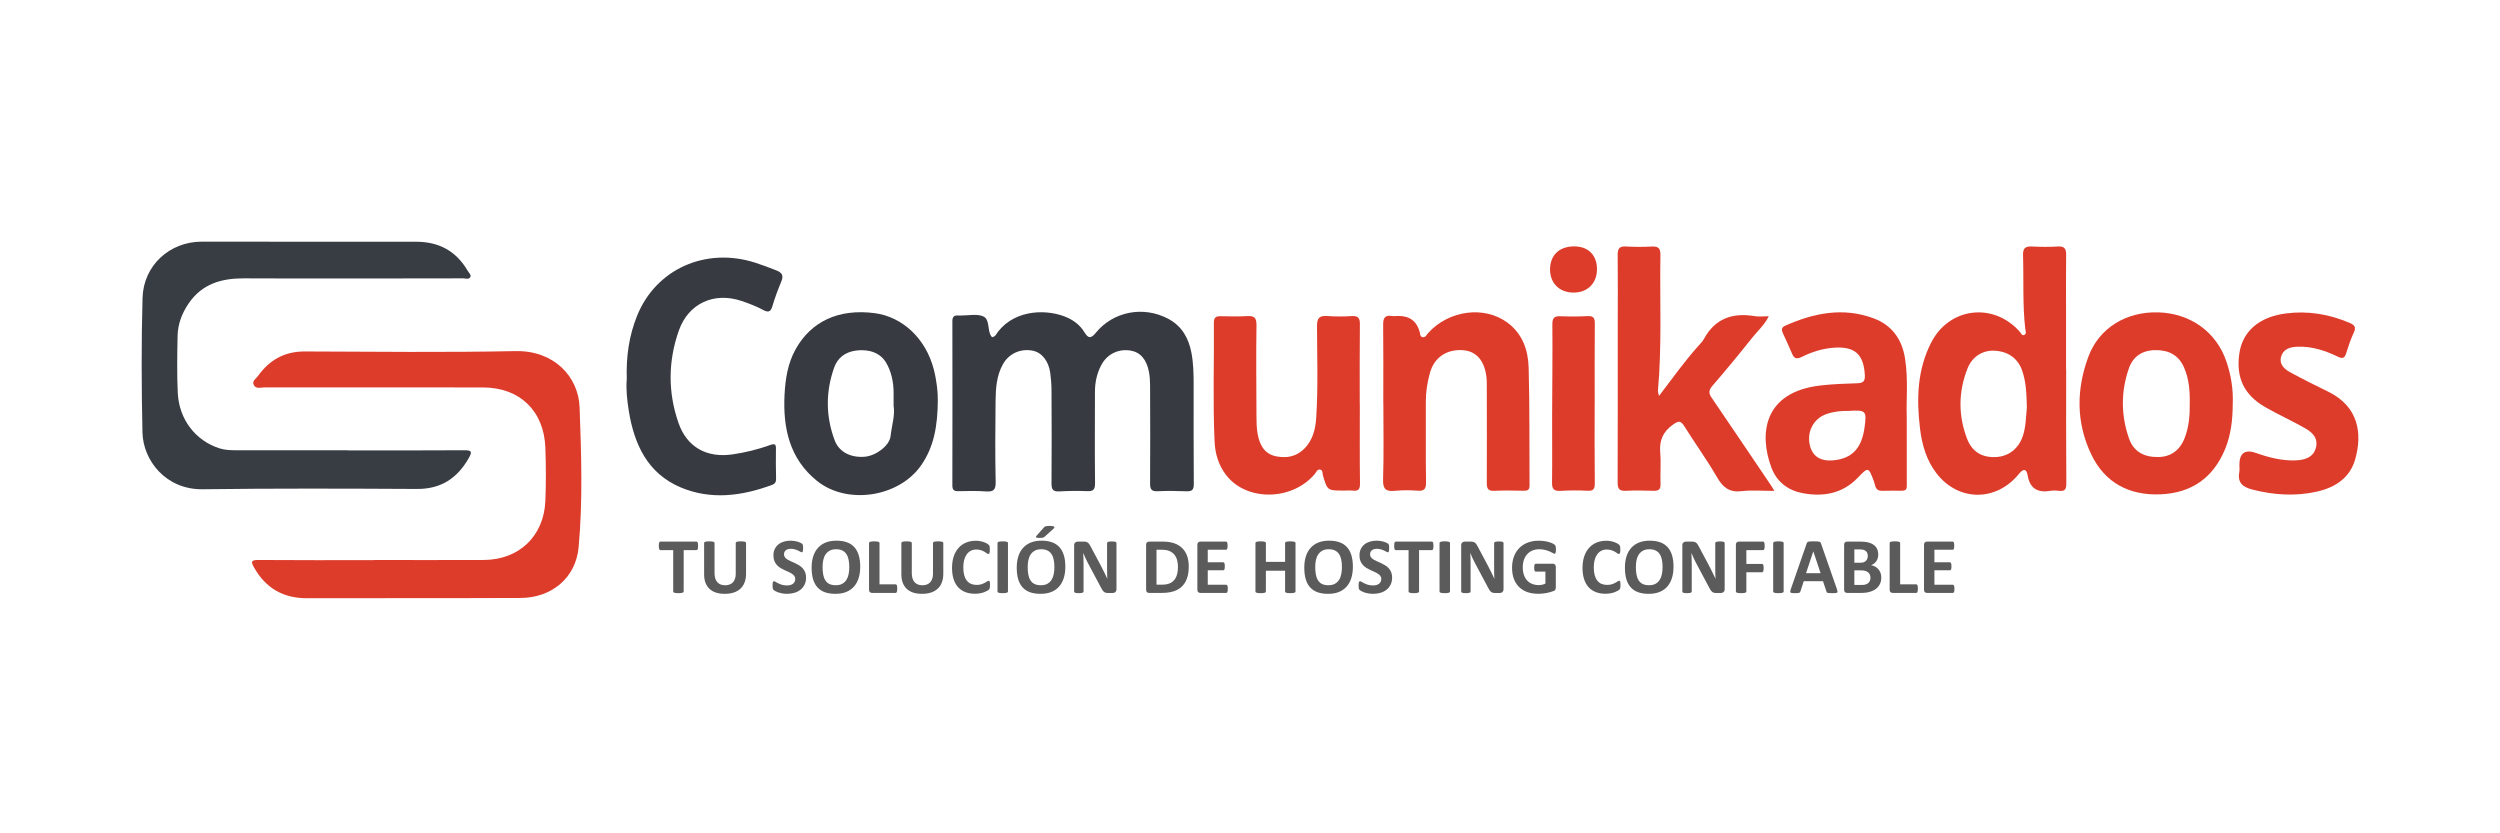 <svg width="300" height="100" viewBox="0 0 300 100" fill="none" xmlns="http://www.w3.org/2000/svg">
<g clip-path="url(#clip0_466_195)">
<path d="M41.719 54.045C46.376 54.045 51.034 54.065 55.692 54.029C56.614 54.023 56.691 54.207 56.247 54.98C54.87 57.385 52.933 58.687 50.057 58.674C41.481 58.629 32.903 58.596 24.33 58.711C19.881 58.771 17.169 55.237 17.096 51.888C16.978 46.511 16.956 41.127 17.105 35.752C17.213 31.856 20.361 29.002 24.19 29C32.766 28.995 41.341 29.02 49.917 29.009C52.678 29.004 54.755 30.132 56.136 32.518C56.278 32.762 56.605 33.007 56.411 33.293C56.236 33.553 55.863 33.402 55.581 33.402C46.821 33.411 38.058 33.442 29.298 33.402C26.584 33.389 24.263 34.053 22.655 36.387C21.842 37.569 21.34 38.879 21.311 40.307C21.267 42.59 21.222 44.878 21.333 47.157C21.489 50.349 23.483 52.888 26.329 53.798C26.98 54.007 27.637 54.027 28.301 54.029C32.774 54.038 37.245 54.034 41.719 54.034C41.719 54.036 41.719 54.04 41.719 54.043V54.045Z" fill="#383C43"/>
<path d="M44.869 67.2C49.269 67.2 53.671 67.218 58.071 67.196C62.286 67.174 65.269 64.333 65.443 60.115C65.531 57.98 65.52 55.837 65.441 53.703C65.276 49.32 62.382 46.508 57.993 46.495C49.229 46.468 40.464 46.495 31.7 46.491C31.28 46.491 30.753 46.704 30.476 46.233C30.174 45.722 30.731 45.436 30.953 45.125C32.319 43.203 34.138 42.166 36.582 42.175C45.013 42.208 53.447 42.302 61.876 42.133C66.467 42.04 69.416 45.191 69.552 48.876C69.756 54.469 69.947 60.084 69.436 65.663C69.099 69.346 66.204 71.738 62.475 71.756C53.933 71.794 45.391 71.765 36.848 71.787C33.992 71.794 31.895 70.59 30.494 68.111C30.111 67.436 30.08 67.191 31.004 67.198C35.627 67.236 40.249 67.216 44.871 67.216V67.205L44.869 67.2Z" fill="#DE3C2B"/>
<path d="M119.043 40.463C119.458 40.414 119.567 40.054 119.76 39.806C121.906 37.047 125.837 37.069 128.145 38.142C128.96 38.522 129.646 39.075 130.124 39.859C130.519 40.505 130.841 40.745 131.474 39.963C133.589 37.349 137.227 36.683 140.185 38.253C141.824 39.124 142.622 40.554 142.964 42.293C143.206 43.528 143.235 44.783 143.237 46.036C143.242 50.051 143.219 54.067 143.255 58.083C143.262 58.787 143.028 58.978 142.373 58.954C141.229 58.914 140.079 58.887 138.937 58.947C138.184 58.987 138.006 58.72 138.011 58.007C138.04 54.103 138.024 50.198 138.011 46.291C138.011 45.742 137.978 45.183 137.878 44.645C137.595 43.126 136.823 42.253 135.665 42.069C134.199 41.833 132.853 42.48 132.147 43.821C131.625 44.812 131.394 45.891 131.394 47.015C131.394 50.662 131.361 54.309 131.405 57.956C131.414 58.745 131.203 58.978 130.426 58.938C129.32 58.885 128.207 58.909 127.101 58.969C126.357 59.009 126.177 58.725 126.181 58.014C126.212 54.294 126.199 50.571 126.181 46.851C126.179 46.153 126.123 45.452 126.032 44.761C125.839 43.317 125.008 42.291 123.918 42.08C122.465 41.8 121.073 42.417 120.344 43.721C119.582 45.085 119.487 46.606 119.469 48.112C119.431 51.353 119.411 54.598 119.48 57.839C119.5 58.807 119.191 59.036 118.296 58.971C117.192 58.891 116.08 58.918 114.971 58.94C114.429 58.951 114.281 58.736 114.283 58.225C114.296 51.666 114.298 45.109 114.285 38.55C114.285 38.011 114.489 37.813 115 37.86C115.109 37.871 115.222 37.86 115.333 37.86C116.22 37.869 117.206 37.638 117.963 37.953C118.772 38.291 118.496 39.466 118.863 40.212C118.907 40.303 118.983 40.381 119.043 40.461V40.463Z" fill="#373A41"/>
<path d="M247.94 44.303C247.94 48.87 247.922 53.437 247.96 58.001C247.964 58.678 247.817 58.969 247.122 58.903C246.791 58.872 246.449 58.832 246.127 58.89C244.586 59.16 243.599 58.701 243.313 57.033C243.182 56.269 242.829 56.18 242.271 56.868C239.548 60.218 235.03 60.207 232.394 56.817C231.179 55.254 230.637 53.377 230.402 51.424C229.973 47.862 230.066 44.352 231.759 41.076C233.938 36.863 239.226 36.25 242.376 39.812C242.531 39.988 242.633 40.359 242.951 40.172C243.206 40.023 243.058 39.699 243.031 39.459C242.695 36.523 242.858 33.573 242.764 30.63C242.738 29.777 243.044 29.538 243.846 29.58C244.877 29.633 245.916 29.642 246.947 29.58C247.753 29.533 247.948 29.864 247.937 30.604C247.904 32.887 247.926 35.17 247.926 37.454C247.926 39.737 247.926 42.02 247.926 44.303C247.933 44.303 247.937 44.303 247.944 44.303H247.94ZM243.222 48.892C243.18 47.413 243.164 45.901 242.653 44.457C242.125 42.962 240.921 42.14 239.266 42.082C237.893 42.034 236.656 42.806 236.094 44.235C235.002 47.013 234.979 49.841 236.041 52.63C236.647 54.225 237.842 54.92 239.49 54.847C241.036 54.778 242.229 53.848 242.747 52.3C243.113 51.202 243.109 50.056 243.224 48.892H243.222Z" fill="#DE3C2B"/>
<path d="M199.075 47.519C200.686 45.407 202.098 43.428 203.711 41.611C203.98 41.306 204.286 41.018 204.475 40.667C205.819 38.201 207.924 37.491 210.581 37.939C211.081 38.024 211.605 37.95 212.253 37.95C211.729 39.012 210.918 39.705 210.277 40.514C208.717 42.477 207.12 44.414 205.481 46.308C205.019 46.844 205.039 47.206 205.408 47.743C207.818 51.275 210.205 54.822 212.6 58.365C212.68 58.482 212.746 58.609 212.926 58.909C211.525 58.909 210.245 58.793 208.995 58.94C207.522 59.113 206.752 58.491 206.048 57.276C204.83 55.175 203.404 53.198 202.11 51.139C201.685 50.464 201.425 50.48 200.77 50.944C199.551 51.81 199.1 52.861 199.229 54.322C199.338 55.566 199.213 56.828 199.264 58.078C199.291 58.736 199.035 58.911 198.431 58.895C197.323 58.864 196.212 58.838 195.106 58.895C194.311 58.94 194.114 58.647 194.116 57.889C194.14 51.663 194.127 45.435 194.129 39.21C194.129 36.336 194.156 33.462 194.122 30.587C194.114 29.821 194.345 29.532 195.131 29.579C196.161 29.637 197.203 29.637 198.234 29.584C199.007 29.544 199.264 29.806 199.251 30.583C199.158 36.031 199.446 41.489 198.949 46.93C198.94 47.028 198.991 47.13 199.078 47.514L199.075 47.519Z" fill="#DE3C2B"/>
<path d="M112.539 47.955C112.521 51.167 112.059 53.633 110.553 55.814C107.899 59.658 101.673 60.636 98.032 57.702C94.743 55.05 93.948 51.371 94.143 47.4C94.237 45.526 94.519 43.649 95.445 41.961C97.317 38.553 100.66 37.021 104.949 37.576C108.321 38.014 111.108 40.659 112.05 44.308C112.412 45.71 112.552 47.136 112.536 47.955H112.539ZM107.232 48.675C107.232 48.066 107.23 47.624 107.232 47.182C107.243 45.874 106.948 44.544 106.317 43.495C105.598 42.298 104.212 41.876 102.739 42.065C101.442 42.232 100.513 42.929 100.094 44.12C99.067 47.027 99.081 49.97 100.169 52.857C100.7 54.263 102.133 54.956 103.794 54.805C105.118 54.685 106.746 53.486 106.87 52.329C107.008 51.058 107.43 49.808 107.23 48.675H107.232Z" fill="#373A41"/>
<path d="M267.93 48.477C267.921 50.329 267.728 52.146 267.013 53.887C265.584 57.357 262.959 59.169 259.252 59.32C255.518 59.473 252.591 57.947 250.954 54.536C249.124 50.722 249.153 46.724 250.601 42.817C251.891 39.33 255.181 37.369 259.001 37.484C262.855 37.6 265.966 39.839 267.166 43.373C267.728 45.027 268.005 46.729 267.93 48.479V48.477ZM262.77 48.41C262.795 46.926 262.688 45.462 262.077 44.081C261.413 42.577 260.211 41.995 258.612 42.015C257.046 42.035 255.951 42.808 255.467 44.201C254.494 46.997 254.503 49.858 255.496 52.654C256.038 54.183 257.266 54.869 258.988 54.844C260.502 54.822 261.595 54.034 262.168 52.539C262.679 51.209 262.79 49.818 262.77 48.41Z" fill="#DE3C2B"/>
<path d="M228.809 50.038C228.809 53.272 228.803 55.816 228.814 58.359C228.814 58.843 228.519 58.885 228.163 58.887C227.386 58.892 226.611 58.867 225.835 58.896C225.014 58.927 225.054 58.257 224.874 57.775C224.214 56.016 224.207 56.002 222.926 57.335C221.073 59.258 218.766 59.643 216.291 59.174C214.57 58.847 213.22 57.824 212.584 56.151C211.049 52.106 211.594 47.029 218.486 46.254C219.952 46.089 221.433 46.032 222.91 45.989C223.594 45.969 223.812 45.721 223.781 45.056C223.665 42.52 222.575 41.532 220.041 41.727C218.697 41.831 217.424 42.225 216.229 42.82C215.621 43.124 215.298 43.057 215.041 42.427C214.705 41.609 214.321 40.814 213.955 40.008C213.786 39.635 213.728 39.308 214.199 39.097C217.642 37.558 221.167 36.838 224.836 38.2C227.044 39.02 228.239 40.725 228.603 43.004C229.014 45.567 228.725 48.155 228.809 50.038ZM221.795 49.314C221.022 49.288 220.063 49.372 219.148 49.696C217.575 50.252 216.76 51.906 217.213 53.552C217.593 54.936 218.706 55.485 220.489 55.172C222.417 54.834 223.428 53.623 223.75 51.271C224.021 49.285 223.923 49.175 221.795 49.312V49.314Z" fill="#DE3C2B"/>
<path d="M165.994 48.377C165.994 45.245 166.016 42.115 165.979 38.983C165.97 38.188 166.156 37.78 167.027 37.919C167.278 37.959 167.542 37.913 167.802 37.913C169.154 37.908 170.007 38.544 170.361 39.819C170.427 40.056 170.387 40.389 170.701 40.456C171.058 40.532 171.178 40.183 171.367 39.972C173.857 37.218 178.119 36.66 180.896 38.717C182.721 40.069 183.381 42.042 183.439 44.136C183.57 48.847 183.512 53.565 183.545 58.278C183.55 58.789 183.303 58.896 182.868 58.889C181.686 58.876 180.5 58.836 179.321 58.898C178.541 58.938 178.41 58.607 178.415 57.929C178.437 54.136 178.421 50.342 178.415 46.548C178.415 46.106 178.423 45.662 178.37 45.225C178.135 43.27 177.149 42.148 175.592 42.026C173.613 41.871 172.102 42.886 171.587 44.767C171.274 45.904 171.089 47.062 171.098 48.254C171.12 51.459 171.069 54.664 171.125 57.867C171.14 58.736 170.867 58.942 170.059 58.88C169.177 58.811 168.28 58.811 167.402 58.898C166.336 59.002 165.932 58.733 165.97 57.547C166.067 54.493 166.003 51.433 166.003 48.377H165.996H165.994Z" fill="#DE3C2B"/>
<path d="M75.213 45.471C75.124 42.77 75.491 40.265 76.455 37.884C78.72 32.278 84.688 29.619 90.626 31.522C91.467 31.791 92.291 32.109 93.115 32.428C93.877 32.726 94.057 33.064 93.748 33.803C93.353 34.752 92.989 35.72 92.7 36.704C92.487 37.431 92.222 37.544 91.541 37.177C90.734 36.744 89.866 36.411 88.995 36.118C85.706 35.005 82.623 36.391 81.466 39.656C80.164 43.334 80.137 47.101 81.434 50.793C82.454 53.691 84.851 54.975 87.911 54.526C89.453 54.3 90.956 53.929 92.416 53.405C92.975 53.203 93.126 53.282 93.113 53.876C93.086 55.053 93.109 56.232 93.129 57.409C93.135 57.778 93.053 58.033 92.667 58.178C89.028 59.533 85.297 60.021 81.659 58.478C77.699 56.798 76.099 53.305 75.455 49.3C75.244 47.994 75.107 46.67 75.213 45.469V45.471Z" fill="#373A41"/>
<path d="M163.18 48.519C163.18 51.688 163.156 54.856 163.2 58.025C163.211 58.745 162.976 58.945 162.316 58.874C161.952 58.834 161.579 58.874 161.208 58.871C159.284 58.86 159.291 58.858 158.756 57.068C158.678 56.808 158.767 56.39 158.387 56.346C158.052 56.306 157.943 56.686 157.756 56.904C155.009 60.12 149.569 60.177 147.128 56.999C146.224 55.822 145.815 54.447 145.749 52.981C145.531 48.23 145.707 43.477 145.664 38.726C145.66 38.142 145.873 37.937 146.433 37.946C147.503 37.964 148.578 37.995 149.647 37.933C150.493 37.882 150.791 38.111 150.777 39.026C150.726 42.673 150.76 46.322 150.777 49.969C150.782 50.667 150.788 51.377 150.915 52.061C151.153 53.356 151.697 54.478 153.158 54.764C154.662 55.06 155.946 54.651 156.892 53.407C157.636 52.43 157.874 51.269 157.949 50.082C158.18 46.438 158.054 42.788 158.04 39.144C158.036 38.126 158.356 37.86 159.293 37.924C160.25 37.991 161.217 37.993 162.174 37.931C162.947 37.88 163.196 38.126 163.187 38.908C163.149 42.113 163.171 45.318 163.171 48.525H163.178L163.18 48.519Z" fill="#DE3C2B"/>
<path d="M268.723 55.824C268.72 54.366 269.395 53.879 270.749 54.365C272.252 54.9 273.792 55.289 275.402 55.249C276.868 55.211 277.681 54.7 277.916 53.701C278.205 52.477 277.401 51.835 276.517 51.335C274.975 50.467 273.356 49.732 271.821 48.852C269.283 47.393 268.312 45.318 268.714 42.449C269.087 39.783 271.06 38.042 274.271 37.618C276.934 37.267 279.493 37.693 281.961 38.748C282.547 38.999 282.76 39.255 282.458 39.903C282.085 40.701 281.803 41.545 281.539 42.386C281.346 43.004 281.108 43.079 280.51 42.788C279.007 42.06 277.43 41.547 275.722 41.605C274.813 41.636 273.969 41.867 273.721 42.842C273.492 43.739 274.14 44.303 274.836 44.681C276.326 45.492 277.843 46.251 279.369 46.993C283.076 48.797 283.485 52.075 282.627 55.102C281.994 57.341 280.237 58.492 278.054 58.987C275.446 59.58 272.857 59.409 270.267 58.743C269.058 58.432 268.474 57.865 268.721 56.595C268.77 56.346 268.727 56.08 268.727 55.822L268.723 55.824Z" fill="#DE3C2B"/>
<path d="M191.359 48.539C191.359 51.669 191.337 54.8 191.375 57.93C191.384 58.625 191.268 58.938 190.484 58.892C189.416 58.83 188.338 58.841 187.272 58.905C186.506 58.952 186.233 58.71 186.244 57.925C186.28 55.238 186.248 52.548 186.255 49.861C186.266 46.214 186.317 42.569 186.284 38.922C186.277 38.104 186.548 37.916 187.29 37.949C188.358 37.993 189.433 37.991 190.504 37.933C191.204 37.895 191.381 38.151 191.377 38.815C191.348 42.056 191.364 45.296 191.364 48.539H191.359Z" fill="#DE3C2B"/>
<path d="M188.723 35.109C187.068 35.061 185.978 33.926 186.006 32.282C186.038 30.541 187.197 29.508 189.049 29.57C190.675 29.626 191.661 30.692 191.637 32.366C191.61 34.052 190.435 35.158 188.725 35.109H188.723Z" fill="#DE3C2B"/>
<path d="M83.77 65.504C83.77 65.596 83.766 65.675 83.756 65.742C83.75 65.806 83.739 65.858 83.723 65.899C83.707 65.937 83.686 65.966 83.661 65.985C83.638 66.004 83.613 66.013 83.585 66.013H82.042V70.979C82.042 71.011 82.031 71.039 82.009 71.065C81.99 71.09 81.956 71.111 81.909 71.127C81.861 71.142 81.796 71.155 81.714 71.165C81.634 71.174 81.534 71.179 81.414 71.179C81.293 71.179 81.192 71.174 81.109 71.165C81.03 71.155 80.966 71.142 80.919 71.127C80.871 71.111 80.836 71.09 80.814 71.065C80.795 71.039 80.785 71.011 80.785 70.979V66.013H79.243C79.211 66.013 79.184 66.004 79.162 65.985C79.14 65.966 79.121 65.937 79.105 65.899C79.089 65.858 79.076 65.806 79.067 65.742C79.06 65.675 79.057 65.596 79.057 65.504C79.057 65.409 79.06 65.328 79.067 65.261C79.076 65.195 79.089 65.142 79.105 65.104C79.121 65.063 79.14 65.034 79.162 65.019C79.184 64.999 79.211 64.99 79.243 64.99H83.585C83.613 64.99 83.638 64.999 83.661 65.019C83.686 65.034 83.707 65.063 83.723 65.104C83.739 65.142 83.75 65.195 83.756 65.261C83.766 65.328 83.77 65.409 83.77 65.504ZM89.526 68.856C89.526 69.233 89.471 69.571 89.359 69.87C89.248 70.168 89.085 70.42 88.869 70.627C88.653 70.833 88.387 70.99 88.069 71.098C87.752 71.206 87.387 71.26 86.974 71.26C86.587 71.26 86.24 71.212 85.932 71.117C85.624 71.019 85.364 70.871 85.151 70.674C84.938 70.478 84.775 70.233 84.66 69.941C84.549 69.646 84.494 69.302 84.494 68.908V65.161C84.494 65.13 84.503 65.101 84.522 65.076C84.541 65.05 84.575 65.03 84.622 65.014C84.673 64.998 84.738 64.985 84.818 64.976C84.897 64.966 84.999 64.961 85.122 64.961C85.243 64.961 85.343 64.966 85.422 64.976C85.502 64.985 85.565 64.998 85.613 65.014C85.66 65.03 85.694 65.05 85.713 65.076C85.735 65.101 85.746 65.13 85.746 65.161V68.799C85.746 69.043 85.776 69.256 85.836 69.436C85.897 69.614 85.982 69.762 86.094 69.879C86.208 69.997 86.343 70.086 86.498 70.146C86.657 70.203 86.833 70.232 87.027 70.232C87.223 70.232 87.4 70.201 87.555 70.141C87.711 70.081 87.842 69.993 87.95 69.879C88.058 69.762 88.141 69.619 88.198 69.451C88.258 69.279 88.288 69.086 88.288 68.87V65.161C88.288 65.13 88.298 65.101 88.317 65.076C88.336 65.05 88.369 65.03 88.417 65.014C88.464 64.998 88.528 64.985 88.607 64.976C88.69 64.966 88.791 64.961 88.912 64.961C89.032 64.961 89.131 64.966 89.207 64.976C89.286 64.985 89.35 64.998 89.397 65.014C89.445 65.03 89.478 65.05 89.497 65.076C89.516 65.101 89.526 65.13 89.526 65.161V68.856ZM96.729 69.303C96.729 69.627 96.669 69.911 96.548 70.155C96.427 70.4 96.264 70.605 96.058 70.769C95.851 70.931 95.61 71.054 95.334 71.136C95.058 71.219 94.763 71.26 94.449 71.26C94.236 71.26 94.038 71.242 93.853 71.207C93.673 71.173 93.512 71.131 93.373 71.084C93.233 71.033 93.116 70.981 93.02 70.927C92.928 70.873 92.862 70.825 92.82 70.784C92.779 70.743 92.749 70.684 92.73 70.608C92.714 70.528 92.706 70.416 92.706 70.27C92.706 70.171 92.709 70.089 92.716 70.022C92.722 69.955 92.732 69.901 92.744 69.86C92.76 69.819 92.779 69.79 92.801 69.775C92.827 69.755 92.855 69.746 92.887 69.746C92.931 69.746 92.993 69.773 93.073 69.827C93.155 69.878 93.26 69.935 93.387 69.998C93.514 70.062 93.665 70.121 93.839 70.174C94.017 70.225 94.222 70.251 94.453 70.251C94.606 70.251 94.742 70.233 94.863 70.198C94.983 70.16 95.085 70.108 95.168 70.041C95.253 69.975 95.318 69.892 95.363 69.794C95.407 69.695 95.429 69.586 95.429 69.465C95.429 69.325 95.391 69.206 95.315 69.108C95.239 69.007 95.139 68.918 95.015 68.841C94.894 68.762 94.757 68.689 94.601 68.622C94.445 68.553 94.285 68.48 94.12 68.403C93.955 68.327 93.795 68.242 93.639 68.146C93.484 68.048 93.344 67.932 93.22 67.799C93.1 67.662 93.001 67.502 92.925 67.318C92.849 67.134 92.811 66.913 92.811 66.656C92.811 66.361 92.865 66.102 92.973 65.88C93.084 65.655 93.231 65.469 93.415 65.323C93.603 65.174 93.822 65.063 94.073 64.99C94.326 64.917 94.595 64.88 94.877 64.88C95.023 64.88 95.169 64.892 95.315 64.914C95.461 64.936 95.597 64.966 95.725 65.004C95.851 65.042 95.964 65.085 96.062 65.133C96.161 65.18 96.226 65.22 96.258 65.252C96.289 65.284 96.31 65.311 96.32 65.333C96.332 65.355 96.342 65.385 96.348 65.423C96.358 65.458 96.364 65.504 96.367 65.561C96.37 65.615 96.372 65.683 96.372 65.766C96.372 65.858 96.369 65.936 96.362 65.999C96.359 66.063 96.351 66.115 96.339 66.156C96.329 66.198 96.313 66.228 96.291 66.247C96.272 66.266 96.245 66.275 96.21 66.275C96.175 66.275 96.12 66.253 96.043 66.209C95.967 66.164 95.874 66.117 95.763 66.066C95.651 66.012 95.523 65.964 95.377 65.923C95.231 65.879 95.071 65.856 94.896 65.856C94.76 65.856 94.641 65.874 94.539 65.909C94.438 65.941 94.352 65.987 94.282 66.047C94.215 66.104 94.165 66.174 94.13 66.256C94.098 66.339 94.082 66.426 94.082 66.518C94.082 66.655 94.118 66.774 94.192 66.875C94.268 66.974 94.368 67.062 94.492 67.142C94.618 67.218 94.761 67.291 94.92 67.361C95.079 67.427 95.24 67.499 95.406 67.575C95.571 67.651 95.732 67.739 95.891 67.837C96.05 67.932 96.191 68.048 96.315 68.184C96.439 68.318 96.539 68.476 96.615 68.66C96.691 68.841 96.729 69.056 96.729 69.303ZM103.227 67.999C103.227 68.51 103.164 68.967 103.037 69.37C102.91 69.773 102.721 70.116 102.47 70.398C102.22 70.677 101.909 70.892 101.537 71.041C101.169 71.187 100.742 71.26 100.257 71.26C99.778 71.26 99.359 71.198 99 71.074C98.644 70.947 98.348 70.755 98.11 70.498C97.872 70.241 97.692 69.914 97.572 69.517C97.454 69.121 97.395 68.651 97.395 68.108C97.395 67.61 97.459 67.162 97.586 66.766C97.713 66.366 97.902 66.026 98.153 65.747C98.403 65.468 98.713 65.253 99.081 65.104C99.452 64.955 99.882 64.88 100.371 64.88C100.838 64.88 101.249 64.942 101.604 65.066C101.963 65.19 102.261 65.38 102.499 65.638C102.74 65.894 102.921 66.22 103.042 66.613C103.166 67.004 103.227 67.466 103.227 67.999ZM101.913 68.065C101.913 67.742 101.888 67.448 101.837 67.185C101.786 66.918 101.699 66.691 101.575 66.504C101.455 66.314 101.293 66.168 101.09 66.066C100.887 65.961 100.633 65.909 100.328 65.909C100.02 65.909 99.763 65.968 99.557 66.085C99.351 66.199 99.184 66.353 99.057 66.547C98.93 66.74 98.84 66.967 98.786 67.228C98.735 67.485 98.71 67.758 98.71 68.046C98.71 68.383 98.735 68.686 98.786 68.956C98.836 69.222 98.922 69.451 99.043 69.641C99.163 69.832 99.325 69.978 99.528 70.079C99.731 70.178 99.987 70.227 100.295 70.227C100.603 70.227 100.86 70.17 101.066 70.055C101.272 69.941 101.439 69.786 101.566 69.589C101.693 69.392 101.782 69.164 101.833 68.903C101.886 68.64 101.913 68.361 101.913 68.065ZM107.669 70.627C107.669 70.722 107.664 70.803 107.655 70.87C107.649 70.933 107.637 70.987 107.622 71.031C107.606 71.073 107.585 71.103 107.56 71.122C107.537 71.141 107.51 71.15 107.479 71.15H104.656C104.551 71.15 104.462 71.12 104.389 71.06C104.319 70.996 104.284 70.895 104.284 70.755V65.161C104.284 65.13 104.294 65.101 104.313 65.076C104.335 65.05 104.37 65.03 104.418 65.014C104.465 64.998 104.529 64.985 104.608 64.976C104.691 64.966 104.792 64.961 104.913 64.961C105.036 64.961 105.138 64.966 105.217 64.976C105.297 64.985 105.36 64.998 105.408 65.014C105.455 65.03 105.489 65.05 105.508 65.076C105.53 65.101 105.541 65.13 105.541 65.161V70.117H107.479C107.51 70.117 107.537 70.127 107.56 70.146C107.585 70.162 107.606 70.19 107.622 70.232C107.637 70.27 107.649 70.322 107.655 70.389C107.664 70.452 107.669 70.531 107.669 70.627ZM113.196 68.856C113.196 69.233 113.141 69.571 113.03 69.87C112.919 70.168 112.755 70.42 112.539 70.627C112.324 70.833 112.057 70.99 111.74 71.098C111.422 71.206 111.057 71.26 110.645 71.26C110.257 71.26 109.91 71.212 109.602 71.117C109.294 71.019 109.034 70.871 108.821 70.674C108.609 70.478 108.445 70.233 108.331 69.941C108.22 69.646 108.164 69.302 108.164 68.908V65.161C108.164 65.13 108.174 65.101 108.193 65.076C108.212 65.05 108.245 65.03 108.293 65.014C108.344 64.998 108.409 64.985 108.488 64.976C108.567 64.966 108.669 64.961 108.793 64.961C108.913 64.961 109.013 64.966 109.093 64.976C109.172 64.985 109.235 64.998 109.283 65.014C109.331 65.03 109.364 65.05 109.383 65.076C109.405 65.101 109.416 65.13 109.416 65.161V68.799C109.416 69.043 109.447 69.256 109.507 69.436C109.567 69.614 109.653 69.762 109.764 69.879C109.878 69.997 110.013 70.086 110.169 70.146C110.327 70.203 110.503 70.232 110.697 70.232C110.894 70.232 111.07 70.201 111.225 70.141C111.381 70.081 111.513 69.993 111.621 69.879C111.729 69.762 111.811 69.619 111.868 69.451C111.928 69.279 111.959 69.086 111.959 68.87V65.161C111.959 65.13 111.968 65.101 111.987 65.076C112.006 65.05 112.04 65.03 112.087 65.014C112.135 64.998 112.198 64.985 112.278 64.976C112.36 64.966 112.462 64.961 112.582 64.961C112.703 64.961 112.801 64.966 112.877 64.976C112.957 64.985 113.02 64.998 113.068 65.014C113.115 65.03 113.149 65.05 113.168 65.076C113.187 65.101 113.196 65.13 113.196 65.161V68.856ZM118.8 70.217C118.8 70.297 118.797 70.365 118.79 70.422C118.787 70.476 118.781 70.524 118.771 70.565C118.762 70.603 118.749 70.636 118.733 70.665C118.717 70.693 118.692 70.727 118.657 70.765C118.622 70.8 118.554 70.846 118.452 70.903C118.354 70.96 118.232 71.016 118.086 71.07C117.943 71.12 117.778 71.163 117.591 71.198C117.406 71.233 117.207 71.25 116.991 71.25C116.569 71.25 116.188 71.185 115.848 71.055C115.509 70.925 115.22 70.731 114.982 70.474C114.744 70.214 114.561 69.89 114.434 69.503C114.307 69.116 114.244 68.665 114.244 68.151C114.244 67.627 114.314 67.162 114.453 66.756C114.593 66.35 114.788 66.009 115.039 65.733C115.29 65.457 115.589 65.247 115.939 65.104C116.291 64.961 116.678 64.89 117.1 64.89C117.272 64.89 117.437 64.904 117.595 64.933C117.754 64.961 117.9 64.999 118.033 65.047C118.17 65.092 118.292 65.144 118.4 65.204C118.508 65.264 118.582 65.317 118.624 65.361C118.668 65.403 118.698 65.438 118.714 65.466C118.73 65.495 118.743 65.531 118.752 65.576C118.762 65.62 118.768 65.672 118.771 65.733C118.778 65.793 118.781 65.868 118.781 65.956C118.781 66.052 118.778 66.133 118.771 66.199C118.765 66.266 118.754 66.32 118.738 66.361C118.722 66.402 118.703 66.433 118.681 66.451C118.659 66.471 118.633 66.48 118.605 66.48C118.557 66.48 118.497 66.453 118.424 66.399C118.351 66.342 118.255 66.28 118.138 66.213C118.024 66.144 117.886 66.082 117.724 66.028C117.565 65.971 117.375 65.942 117.153 65.942C116.908 65.942 116.689 65.993 116.496 66.094C116.305 66.193 116.142 66.336 116.005 66.523C115.872 66.707 115.77 66.931 115.701 67.194C115.631 67.458 115.596 67.754 115.596 68.085C115.596 68.446 115.632 68.76 115.705 69.027C115.781 69.29 115.888 69.508 116.024 69.679C116.164 69.851 116.331 69.979 116.524 70.065C116.721 70.147 116.942 70.189 117.186 70.189C117.408 70.189 117.6 70.163 117.762 70.112C117.924 70.059 118.062 70 118.176 69.936C118.294 69.873 118.389 69.816 118.462 69.765C118.538 69.714 118.597 69.689 118.638 69.689C118.67 69.689 118.695 69.695 118.714 69.708C118.733 69.721 118.749 69.746 118.762 69.784C118.774 69.822 118.784 69.876 118.79 69.946C118.797 70.013 118.8 70.103 118.8 70.217ZM120.956 70.979C120.956 71.011 120.945 71.039 120.923 71.065C120.904 71.09 120.871 71.111 120.823 71.127C120.776 71.142 120.712 71.155 120.633 71.165C120.553 71.174 120.452 71.179 120.328 71.179C120.207 71.179 120.106 71.174 120.023 71.165C119.944 71.155 119.88 71.142 119.833 71.127C119.785 71.111 119.75 71.09 119.728 71.065C119.709 71.039 119.7 71.011 119.7 70.979V65.161C119.7 65.13 119.709 65.101 119.728 65.076C119.75 65.05 119.785 65.03 119.833 65.014C119.884 64.998 119.949 64.985 120.028 64.976C120.107 64.966 120.207 64.961 120.328 64.961C120.452 64.961 120.553 64.966 120.633 64.976C120.712 64.985 120.776 64.998 120.823 65.014C120.871 65.03 120.904 65.05 120.923 65.076C120.945 65.101 120.956 65.13 120.956 65.161V70.979ZM127.84 67.999C127.84 68.51 127.777 68.967 127.65 69.37C127.523 69.773 127.334 70.116 127.083 70.398C126.833 70.677 126.522 70.892 126.15 71.041C125.782 71.187 125.355 71.26 124.87 71.26C124.391 71.26 123.972 71.198 123.613 71.074C123.257 70.947 122.961 70.755 122.723 70.498C122.485 70.241 122.305 69.914 122.185 69.517C122.067 69.121 122.009 68.651 122.009 68.108C122.009 67.61 122.072 67.162 122.199 66.766C122.326 66.366 122.515 66.026 122.766 65.747C123.016 65.468 123.326 65.253 123.694 65.104C124.065 64.955 124.495 64.88 124.984 64.88C125.451 64.88 125.862 64.942 126.217 65.066C126.576 65.19 126.874 65.38 127.112 65.638C127.353 65.894 127.534 66.22 127.655 66.613C127.779 67.004 127.84 67.466 127.84 67.999ZM126.526 68.065C126.526 67.742 126.501 67.448 126.45 67.185C126.4 66.918 126.312 66.691 126.188 66.504C126.068 66.314 125.906 66.168 125.703 66.066C125.5 65.961 125.246 65.909 124.941 65.909C124.633 65.909 124.376 65.968 124.17 66.085C123.964 66.199 123.797 66.353 123.67 66.547C123.543 66.74 123.453 66.967 123.399 67.228C123.348 67.485 123.323 67.758 123.323 68.046C123.323 68.383 123.348 68.686 123.399 68.956C123.449 69.222 123.535 69.451 123.656 69.641C123.776 69.832 123.938 69.978 124.141 70.079C124.344 70.178 124.6 70.227 124.908 70.227C125.216 70.227 125.473 70.17 125.679 70.055C125.885 69.941 126.052 69.786 126.179 69.589C126.306 69.392 126.395 69.164 126.446 68.903C126.5 68.64 126.526 68.361 126.526 68.065ZM125.236 63.328C125.278 63.281 125.317 63.243 125.355 63.214C125.397 63.186 125.444 63.163 125.498 63.148C125.555 63.132 125.624 63.122 125.703 63.119C125.782 63.113 125.881 63.109 125.998 63.109C126.144 63.109 126.257 63.119 126.336 63.138C126.419 63.157 126.474 63.182 126.503 63.214C126.534 63.243 126.542 63.276 126.526 63.314C126.511 63.352 126.48 63.392 126.436 63.433L125.379 64.385C125.347 64.414 125.314 64.439 125.279 64.462C125.247 64.481 125.208 64.498 125.16 64.514C125.113 64.527 125.055 64.536 124.989 64.543C124.922 64.549 124.84 64.552 124.741 64.552C124.633 64.552 124.546 64.547 124.479 64.538C124.416 64.528 124.37 64.514 124.341 64.495C124.316 64.473 124.306 64.446 124.313 64.414C124.319 64.382 124.341 64.344 124.379 64.3L125.236 63.328ZM133.977 70.712C133.977 70.785 133.964 70.85 133.939 70.908C133.914 70.965 133.879 71.012 133.834 71.05C133.793 71.088 133.742 71.117 133.682 71.136C133.625 71.152 133.566 71.16 133.506 71.16H132.973C132.861 71.16 132.765 71.149 132.682 71.127C132.603 71.104 132.528 71.065 132.458 71.008C132.392 70.947 132.327 70.868 132.263 70.769C132.2 70.668 132.128 70.538 132.049 70.379L130.516 67.499C130.427 67.328 130.337 67.143 130.245 66.947C130.153 66.747 130.07 66.553 129.997 66.366H129.988C130 66.594 130.01 66.823 130.016 67.051C130.022 67.277 130.026 67.51 130.026 67.751V70.974C130.026 71.006 130.016 71.034 129.997 71.06C129.981 71.085 129.951 71.108 129.907 71.127C129.865 71.142 129.808 71.155 129.735 71.165C129.662 71.174 129.569 71.179 129.454 71.179C129.343 71.179 129.251 71.174 129.178 71.165C129.105 71.155 129.048 71.142 129.007 71.127C128.966 71.108 128.937 71.085 128.921 71.06C128.905 71.034 128.897 71.006 128.897 70.974V65.438C128.897 65.288 128.94 65.177 129.026 65.104C129.115 65.028 129.223 64.99 129.35 64.99H130.021C130.141 64.99 130.243 65.001 130.326 65.023C130.408 65.042 130.481 65.076 130.545 65.123C130.611 65.171 130.673 65.237 130.73 65.323C130.787 65.406 130.846 65.509 130.906 65.633L132.106 67.885C132.176 68.021 132.244 68.156 132.311 68.289C132.381 68.419 132.447 68.551 132.511 68.684C132.574 68.814 132.636 68.943 132.696 69.07C132.757 69.197 132.815 69.324 132.873 69.451H132.877C132.868 69.229 132.86 68.997 132.854 68.756C132.85 68.514 132.849 68.284 132.849 68.065V65.176C132.849 65.144 132.858 65.115 132.877 65.09C132.896 65.065 132.928 65.042 132.973 65.023C133.017 65.004 133.076 64.992 133.149 64.985C133.222 64.976 133.315 64.971 133.43 64.971C133.537 64.971 133.628 64.976 133.701 64.985C133.774 64.992 133.829 65.004 133.868 65.023C133.909 65.042 133.937 65.065 133.953 65.09C133.969 65.115 133.977 65.144 133.977 65.176V70.712ZM142.651 67.98C142.651 68.545 142.577 69.029 142.427 69.432C142.281 69.832 142.07 70.159 141.794 70.412C141.518 70.666 141.182 70.854 140.785 70.974C140.391 71.092 139.922 71.15 139.376 71.15H137.905C137.8 71.15 137.711 71.12 137.638 71.06C137.568 70.996 137.533 70.895 137.533 70.755V65.385C137.533 65.246 137.568 65.145 137.638 65.085C137.711 65.022 137.8 64.99 137.905 64.99H139.485C140.034 64.99 140.499 65.055 140.88 65.185C141.264 65.312 141.586 65.503 141.847 65.757C142.11 66.007 142.31 66.318 142.446 66.69C142.583 67.061 142.651 67.491 142.651 67.98ZM141.356 68.023C141.356 67.731 141.321 67.459 141.251 67.209C141.185 66.958 141.075 66.74 140.923 66.556C140.774 66.372 140.58 66.229 140.342 66.128C140.107 66.023 139.798 65.971 139.414 65.971H138.781V70.16H139.433C139.776 70.16 140.064 70.116 140.299 70.027C140.534 69.938 140.729 69.805 140.885 69.627C141.044 69.446 141.161 69.222 141.237 68.956C141.317 68.689 141.356 68.378 141.356 68.023ZM147.336 70.66C147.336 70.752 147.331 70.83 147.321 70.893C147.315 70.954 147.304 71.003 147.288 71.041C147.272 71.079 147.252 71.108 147.226 71.127C147.204 71.142 147.179 71.15 147.15 71.15H144.056C143.951 71.15 143.862 71.12 143.789 71.06C143.719 70.996 143.684 70.895 143.684 70.755V65.385C143.684 65.246 143.719 65.145 143.789 65.085C143.862 65.022 143.951 64.99 144.056 64.99H147.131C147.16 64.99 147.185 64.998 147.207 65.014C147.229 65.03 147.248 65.058 147.264 65.1C147.28 65.138 147.291 65.188 147.298 65.252C147.307 65.312 147.312 65.39 147.312 65.485C147.312 65.574 147.307 65.65 147.298 65.714C147.291 65.774 147.28 65.823 147.264 65.861C147.248 65.899 147.229 65.928 147.207 65.947C147.185 65.963 147.16 65.971 147.131 65.971H144.932V67.475H146.793C146.822 67.475 146.847 67.485 146.869 67.504C146.895 67.519 146.915 67.546 146.931 67.585C146.947 67.62 146.958 67.669 146.964 67.732C146.974 67.793 146.979 67.867 146.979 67.956C146.979 68.048 146.974 68.124 146.964 68.184C146.958 68.245 146.947 68.294 146.931 68.332C146.915 68.367 146.895 68.392 146.869 68.408C146.847 68.424 146.822 68.432 146.793 68.432H144.932V70.17H147.15C147.179 70.17 147.204 70.179 147.226 70.198C147.252 70.214 147.272 70.241 147.288 70.279C147.304 70.317 147.315 70.368 147.321 70.431C147.331 70.492 147.336 70.568 147.336 70.66ZM155.462 70.979C155.462 71.011 155.451 71.039 155.429 71.065C155.41 71.09 155.377 71.111 155.329 71.127C155.281 71.142 155.218 71.155 155.139 71.165C155.059 71.174 154.959 71.179 154.839 71.179C154.715 71.179 154.612 71.174 154.529 71.165C154.45 71.155 154.386 71.142 154.339 71.127C154.294 71.111 154.261 71.09 154.239 71.065C154.22 71.039 154.21 71.011 154.21 70.979V68.489H151.906V70.979C151.906 71.011 151.896 71.039 151.877 71.065C151.858 71.09 151.825 71.111 151.777 71.127C151.73 71.142 151.666 71.155 151.587 71.165C151.508 71.174 151.406 71.179 151.282 71.179C151.162 71.179 151.06 71.174 150.978 71.165C150.898 71.155 150.835 71.142 150.787 71.127C150.74 71.111 150.705 71.09 150.682 71.065C150.663 71.039 150.654 71.011 150.654 70.979V65.161C150.654 65.13 150.663 65.101 150.682 65.076C150.705 65.05 150.74 65.03 150.787 65.014C150.835 64.998 150.898 64.985 150.978 64.976C151.06 64.966 151.162 64.961 151.282 64.961C151.406 64.961 151.508 64.966 151.587 64.976C151.666 64.985 151.73 64.998 151.777 65.014C151.825 65.03 151.858 65.05 151.877 65.076C151.896 65.101 151.906 65.13 151.906 65.161V67.423H154.21V65.161C154.21 65.13 154.22 65.101 154.239 65.076C154.261 65.05 154.294 65.03 154.339 65.014C154.386 64.998 154.45 64.985 154.529 64.976C154.612 64.966 154.715 64.961 154.839 64.961C154.959 64.961 155.059 64.966 155.139 64.976C155.218 64.985 155.281 64.998 155.329 65.014C155.377 65.03 155.41 65.05 155.429 65.076C155.451 65.101 155.462 65.13 155.462 65.161V70.979ZM162.346 67.999C162.346 68.51 162.283 68.967 162.156 69.37C162.029 69.773 161.84 70.116 161.589 70.398C161.339 70.677 161.028 70.892 160.656 71.041C160.288 71.187 159.861 71.26 159.376 71.26C158.896 71.26 158.477 71.198 158.119 71.074C157.763 70.947 157.467 70.755 157.229 70.498C156.99 70.241 156.811 69.914 156.691 69.517C156.573 69.121 156.514 68.651 156.514 68.108C156.514 67.61 156.578 67.162 156.705 66.766C156.832 66.366 157.021 66.026 157.271 65.747C157.522 65.468 157.832 65.253 158.2 65.104C158.571 64.955 159.001 64.88 159.49 64.88C159.956 64.88 160.367 64.942 160.723 65.066C161.082 65.19 161.38 65.38 161.618 65.638C161.859 65.894 162.04 66.22 162.161 66.613C162.284 67.004 162.346 67.466 162.346 67.999ZM161.032 68.065C161.032 67.742 161.007 67.448 160.956 67.185C160.905 66.918 160.818 66.691 160.694 66.504C160.574 66.314 160.412 66.168 160.209 66.066C160.006 65.961 159.752 65.909 159.447 65.909C159.139 65.909 158.882 65.968 158.676 66.085C158.469 66.199 158.303 66.353 158.176 66.547C158.049 66.74 157.958 66.967 157.905 67.228C157.854 67.485 157.828 67.758 157.828 68.046C157.828 68.383 157.854 68.686 157.905 68.956C157.955 69.222 158.041 69.451 158.162 69.641C158.282 69.832 158.444 69.978 158.647 70.079C158.85 70.178 159.106 70.227 159.414 70.227C159.722 70.227 159.979 70.17 160.185 70.055C160.391 69.941 160.558 69.786 160.685 69.589C160.812 69.392 160.901 69.164 160.951 68.903C161.005 68.64 161.032 68.361 161.032 68.065ZM167.055 69.303C167.055 69.627 166.994 69.911 166.874 70.155C166.753 70.4 166.59 70.605 166.383 70.769C166.177 70.931 165.936 71.054 165.66 71.136C165.384 71.219 165.089 71.26 164.774 71.26C164.562 71.26 164.363 71.242 164.179 71.207C163.998 71.173 163.838 71.131 163.698 71.084C163.559 71.033 163.441 70.981 163.346 70.927C163.254 70.873 163.187 70.825 163.146 70.784C163.105 70.743 163.075 70.684 163.056 70.608C163.04 70.528 163.032 70.416 163.032 70.27C163.032 70.171 163.035 70.089 163.041 70.022C163.048 69.955 163.057 69.901 163.07 69.86C163.086 69.819 163.105 69.79 163.127 69.775C163.152 69.755 163.181 69.746 163.213 69.746C163.257 69.746 163.319 69.773 163.398 69.827C163.481 69.878 163.586 69.935 163.713 69.998C163.84 70.062 163.99 70.121 164.165 70.174C164.343 70.225 164.547 70.251 164.779 70.251C164.931 70.251 165.068 70.233 165.188 70.198C165.309 70.16 165.411 70.108 165.493 70.041C165.579 69.975 165.644 69.892 165.688 69.794C165.733 69.695 165.755 69.586 165.755 69.465C165.755 69.325 165.717 69.206 165.641 69.108C165.565 69.007 165.465 68.918 165.341 68.841C165.22 68.762 165.082 68.689 164.927 68.622C164.771 68.553 164.611 68.48 164.446 68.403C164.281 68.327 164.12 68.242 163.965 68.146C163.809 68.048 163.67 67.932 163.546 67.799C163.425 67.662 163.327 67.502 163.251 67.318C163.175 67.134 163.137 66.913 163.137 66.656C163.137 66.361 163.191 66.102 163.298 65.88C163.41 65.655 163.557 65.469 163.741 65.323C163.928 65.174 164.147 65.063 164.398 64.99C164.652 64.917 164.92 64.88 165.203 64.88C165.349 64.88 165.495 64.892 165.641 64.914C165.787 64.936 165.923 64.966 166.05 65.004C166.177 65.042 166.29 65.085 166.388 65.133C166.487 65.18 166.552 65.22 166.583 65.252C166.615 65.284 166.636 65.311 166.645 65.333C166.658 65.355 166.667 65.385 166.674 65.423C166.683 65.458 166.69 65.504 166.693 65.561C166.696 65.615 166.698 65.683 166.698 65.766C166.698 65.858 166.694 65.936 166.688 65.999C166.685 66.063 166.677 66.115 166.664 66.156C166.655 66.198 166.639 66.228 166.617 66.247C166.598 66.266 166.571 66.275 166.536 66.275C166.501 66.275 166.445 66.253 166.369 66.209C166.293 66.164 166.199 66.117 166.088 66.066C165.977 66.012 165.849 65.964 165.703 65.923C165.557 65.879 165.396 65.856 165.222 65.856C165.085 65.856 164.966 65.874 164.865 65.909C164.763 65.941 164.677 65.987 164.608 66.047C164.541 66.104 164.49 66.174 164.455 66.256C164.424 66.339 164.408 66.426 164.408 66.518C164.408 66.655 164.444 66.774 164.517 66.875C164.593 66.974 164.693 67.062 164.817 67.142C164.944 67.218 165.087 67.291 165.246 67.361C165.404 67.427 165.566 67.499 165.731 67.575C165.896 67.651 166.058 67.739 166.217 67.837C166.375 67.932 166.517 68.048 166.641 68.184C166.764 68.318 166.864 68.476 166.94 68.66C167.017 68.841 167.055 69.056 167.055 69.303ZM172.015 65.504C172.015 65.596 172.011 65.675 172.001 65.742C171.995 65.806 171.984 65.858 171.968 65.899C171.952 65.937 171.931 65.966 171.906 65.985C171.884 66.004 171.858 66.013 171.83 66.013H170.287V70.979C170.287 71.011 170.276 71.039 170.254 71.065C170.235 71.09 170.202 71.111 170.154 71.127C170.106 71.142 170.041 71.155 169.959 71.165C169.879 71.174 169.779 71.179 169.659 71.179C169.538 71.179 169.437 71.174 169.354 71.165C169.275 71.155 169.211 71.142 169.164 71.127C169.116 71.111 169.081 71.09 169.059 71.065C169.04 71.039 169.03 71.011 169.03 70.979V66.013H167.488C167.456 66.013 167.429 66.004 167.407 65.985C167.385 65.966 167.366 65.937 167.35 65.899C167.334 65.858 167.321 65.806 167.312 65.742C167.305 65.675 167.302 65.596 167.302 65.504C167.302 65.409 167.305 65.328 167.312 65.261C167.321 65.195 167.334 65.142 167.35 65.104C167.366 65.063 167.385 65.034 167.407 65.019C167.429 64.999 167.456 64.99 167.488 64.99H171.83C171.858 64.99 171.884 64.999 171.906 65.019C171.931 65.034 171.952 65.063 171.968 65.104C171.984 65.142 171.995 65.195 172.001 65.261C172.011 65.328 172.015 65.409 172.015 65.504ZM174.001 70.979C174.001 71.011 173.99 71.039 173.967 71.065C173.948 71.09 173.915 71.111 173.867 71.127C173.82 71.142 173.756 71.155 173.677 71.165C173.598 71.174 173.496 71.179 173.372 71.179C173.252 71.179 173.15 71.174 173.068 71.165C172.988 71.155 172.925 71.142 172.877 71.127C172.829 71.111 172.795 71.09 172.772 71.065C172.753 71.039 172.744 71.011 172.744 70.979V65.161C172.744 65.13 172.753 65.101 172.772 65.076C172.795 65.05 172.829 65.03 172.877 65.014C172.928 64.998 172.993 64.985 173.072 64.976C173.152 64.966 173.252 64.961 173.372 64.961C173.496 64.961 173.598 64.966 173.677 64.976C173.756 64.985 173.82 64.998 173.867 65.014C173.915 65.03 173.948 65.05 173.967 65.076C173.99 65.101 174.001 65.13 174.001 65.161V70.979ZM180.423 70.712C180.423 70.785 180.41 70.85 180.385 70.908C180.359 70.965 180.324 71.012 180.28 71.05C180.239 71.088 180.188 71.117 180.128 71.136C180.071 71.152 180.012 71.16 179.952 71.16H179.418C179.307 71.16 179.21 71.149 179.128 71.127C179.049 71.104 178.974 71.065 178.904 71.008C178.838 70.947 178.772 70.868 178.709 70.769C178.646 70.668 178.574 70.538 178.495 70.379L176.962 67.499C176.873 67.328 176.782 67.143 176.69 66.947C176.598 66.747 176.516 66.553 176.443 66.366H176.433C176.446 66.594 176.456 66.823 176.462 67.051C176.468 67.277 176.471 67.51 176.471 67.751V70.974C176.471 71.006 176.462 71.034 176.443 71.06C176.427 71.085 176.397 71.108 176.352 71.127C176.311 71.142 176.254 71.155 176.181 71.165C176.108 71.174 176.014 71.179 175.9 71.179C175.789 71.179 175.697 71.174 175.624 71.165C175.551 71.155 175.494 71.142 175.453 71.127C175.411 71.108 175.383 71.085 175.367 71.06C175.351 71.034 175.343 71.006 175.343 70.974V65.438C175.343 65.288 175.386 65.177 175.472 65.104C175.561 65.028 175.668 64.99 175.795 64.99H176.467C176.587 64.99 176.689 65.001 176.771 65.023C176.854 65.042 176.927 65.076 176.99 65.123C177.057 65.171 177.119 65.237 177.176 65.323C177.233 65.406 177.292 65.509 177.352 65.633L178.552 67.885C178.622 68.021 178.69 68.156 178.757 68.289C178.826 68.419 178.893 68.551 178.957 68.684C179.02 68.814 179.082 68.943 179.142 69.07C179.203 69.197 179.261 69.324 179.318 69.451H179.323C179.314 69.229 179.306 68.997 179.299 68.756C179.296 68.514 179.295 68.284 179.295 68.065V65.176C179.295 65.144 179.304 65.115 179.323 65.09C179.342 65.065 179.374 65.042 179.418 65.023C179.463 65.004 179.521 64.992 179.594 64.985C179.667 64.976 179.761 64.971 179.875 64.971C179.983 64.971 180.074 64.976 180.147 64.985C180.22 64.992 180.275 65.004 180.313 65.023C180.355 65.042 180.383 65.065 180.399 65.09C180.415 65.115 180.423 65.144 180.423 65.176V70.712ZM186.712 65.947C186.712 66.039 186.707 66.118 186.698 66.185C186.691 66.252 186.68 66.305 186.664 66.347C186.651 66.385 186.634 66.412 186.612 66.428C186.593 66.444 186.569 66.451 186.54 66.451C186.499 66.451 186.432 66.423 186.34 66.366C186.248 66.309 186.126 66.247 185.974 66.18C185.822 66.114 185.639 66.052 185.426 65.995C185.217 65.937 184.973 65.909 184.693 65.909C184.395 65.909 184.125 65.961 183.884 66.066C183.643 66.168 183.436 66.314 183.265 66.504C183.094 66.691 182.962 66.918 182.87 67.185C182.778 67.448 182.732 67.74 182.732 68.061C182.732 68.413 182.778 68.724 182.87 68.994C182.965 69.26 183.097 69.484 183.265 69.665C183.433 69.846 183.635 69.982 183.87 70.075C184.108 70.166 184.37 70.213 184.655 70.213C184.795 70.213 184.933 70.197 185.069 70.165C185.206 70.133 185.333 70.086 185.45 70.022V68.594H184.284C184.227 68.594 184.182 68.559 184.151 68.489C184.119 68.416 184.103 68.294 184.103 68.123C184.103 68.034 184.106 67.959 184.112 67.899C184.122 67.838 184.135 67.791 184.151 67.756C184.166 67.718 184.185 67.691 184.208 67.675C184.23 67.656 184.255 67.647 184.284 67.647H186.364C186.415 67.647 186.459 67.656 186.498 67.675C186.539 67.691 186.574 67.716 186.602 67.751C186.634 67.786 186.658 67.829 186.674 67.88C186.69 67.927 186.698 67.983 186.698 68.046V70.498C186.698 70.593 186.68 70.677 186.645 70.751C186.613 70.82 186.545 70.876 186.44 70.917C186.339 70.958 186.212 71.001 186.06 71.046C185.907 71.09 185.749 71.128 185.583 71.16C185.422 71.192 185.257 71.216 185.088 71.231C184.923 71.247 184.757 71.255 184.589 71.255C184.097 71.255 183.655 71.185 183.265 71.046C182.878 70.903 182.549 70.698 182.28 70.431C182.01 70.162 181.803 69.835 181.661 69.451C181.518 69.064 181.446 68.626 181.446 68.137C181.446 67.632 181.523 67.18 181.675 66.78C181.827 66.377 182.043 66.036 182.322 65.757C182.602 65.474 182.938 65.258 183.332 65.109C183.728 64.96 184.17 64.885 184.655 64.885C184.922 64.885 185.165 64.904 185.384 64.942C185.603 64.977 185.793 65.022 185.955 65.076C186.12 65.126 186.256 65.182 186.364 65.242C186.472 65.303 186.547 65.355 186.588 65.399C186.632 65.444 186.664 65.507 186.683 65.59C186.702 65.669 186.712 65.788 186.712 65.947ZM194.458 70.217C194.458 70.297 194.454 70.365 194.448 70.422C194.445 70.476 194.438 70.524 194.429 70.565C194.419 70.603 194.407 70.636 194.391 70.665C194.375 70.693 194.35 70.727 194.315 70.765C194.28 70.8 194.212 70.846 194.11 70.903C194.012 70.96 193.889 71.016 193.743 71.07C193.601 71.12 193.436 71.163 193.248 71.198C193.064 71.233 192.864 71.25 192.648 71.25C192.226 71.25 191.845 71.185 191.506 71.055C191.166 70.925 190.877 70.731 190.639 70.474C190.401 70.214 190.219 69.89 190.092 69.503C189.965 69.116 189.901 68.665 189.901 68.151C189.901 67.627 189.971 67.162 190.111 66.756C190.251 66.35 190.446 66.009 190.697 65.733C190.947 65.457 191.247 65.247 191.596 65.104C191.949 64.961 192.336 64.89 192.758 64.89C192.929 64.89 193.094 64.904 193.253 64.933C193.412 64.961 193.558 64.999 193.691 65.047C193.828 65.092 193.95 65.144 194.058 65.204C194.166 65.264 194.24 65.317 194.281 65.361C194.326 65.403 194.356 65.438 194.372 65.466C194.388 65.495 194.4 65.531 194.41 65.576C194.419 65.62 194.426 65.672 194.429 65.733C194.435 65.793 194.438 65.868 194.438 65.956C194.438 66.052 194.435 66.133 194.429 66.199C194.423 66.266 194.411 66.32 194.396 66.361C194.38 66.402 194.361 66.433 194.339 66.451C194.316 66.471 194.291 66.48 194.262 66.48C194.215 66.48 194.154 66.453 194.081 66.399C194.008 66.342 193.913 66.28 193.796 66.213C193.682 66.144 193.543 66.082 193.382 66.028C193.223 65.971 193.032 65.942 192.81 65.942C192.566 65.942 192.347 65.993 192.153 66.094C191.963 66.193 191.799 66.336 191.663 66.523C191.53 66.707 191.428 66.931 191.358 67.194C191.288 67.458 191.254 67.754 191.254 68.085C191.254 68.446 191.29 68.76 191.363 69.027C191.439 69.29 191.546 69.508 191.682 69.679C191.822 69.851 191.988 69.979 192.182 70.065C192.379 70.147 192.599 70.189 192.844 70.189C193.066 70.189 193.258 70.163 193.42 70.112C193.582 70.059 193.72 70 193.834 69.936C193.951 69.873 194.047 69.816 194.12 69.765C194.196 69.714 194.254 69.689 194.296 69.689C194.327 69.689 194.353 69.695 194.372 69.708C194.391 69.721 194.407 69.746 194.419 69.784C194.432 69.822 194.442 69.876 194.448 69.946C194.454 70.013 194.458 70.103 194.458 70.217ZM200.823 67.999C200.823 68.51 200.759 68.967 200.632 69.37C200.505 69.773 200.316 70.116 200.066 70.398C199.815 70.677 199.504 70.892 199.133 71.041C198.764 71.187 198.338 71.26 197.852 71.26C197.373 71.26 196.954 71.198 196.595 71.074C196.24 70.947 195.943 70.755 195.705 70.498C195.467 70.241 195.287 69.914 195.167 69.517C195.049 69.121 194.991 68.651 194.991 68.108C194.991 67.61 195.054 67.162 195.181 66.766C195.308 66.366 195.497 66.026 195.748 65.747C195.998 65.468 196.308 65.253 196.676 65.104C197.047 64.955 197.477 64.88 197.966 64.88C198.433 64.88 198.844 64.942 199.199 65.066C199.558 65.19 199.856 65.38 200.094 65.638C200.335 65.894 200.516 66.22 200.637 66.613C200.761 67.004 200.823 67.466 200.823 67.999ZM199.509 68.065C199.509 67.742 199.483 67.448 199.432 67.185C199.382 66.918 199.294 66.691 199.171 66.504C199.05 66.314 198.888 66.168 198.685 66.066C198.482 65.961 198.228 65.909 197.923 65.909C197.615 65.909 197.358 65.968 197.152 66.085C196.946 66.199 196.779 66.353 196.652 66.547C196.525 66.74 196.435 66.967 196.381 67.228C196.33 67.485 196.305 67.758 196.305 68.046C196.305 68.383 196.33 68.686 196.381 68.956C196.432 69.222 196.517 69.451 196.638 69.641C196.759 69.832 196.92 69.978 197.124 70.079C197.327 70.178 197.582 70.227 197.89 70.227C198.198 70.227 198.455 70.17 198.661 70.055C198.868 69.941 199.034 69.786 199.161 69.589C199.288 69.392 199.377 69.164 199.428 68.903C199.482 68.64 199.509 68.361 199.509 68.065ZM206.959 70.712C206.959 70.785 206.947 70.85 206.921 70.908C206.896 70.965 206.861 71.012 206.816 71.05C206.775 71.088 206.724 71.117 206.664 71.136C206.607 71.152 206.548 71.16 206.488 71.16H205.955C205.844 71.16 205.747 71.149 205.664 71.127C205.585 71.104 205.51 71.065 205.441 71.008C205.374 70.947 205.309 70.868 205.245 70.769C205.182 70.668 205.11 70.538 205.031 70.379L203.498 67.499C203.409 67.328 203.319 67.143 203.227 66.947C203.135 66.747 203.052 66.553 202.979 66.366H202.97C202.982 66.594 202.992 66.823 202.998 67.051C203.005 67.277 203.008 67.51 203.008 67.751V70.974C203.008 71.006 202.998 71.034 202.979 71.06C202.963 71.085 202.933 71.108 202.889 71.127C202.848 71.142 202.79 71.155 202.717 71.165C202.644 71.174 202.551 71.179 202.437 71.179C202.325 71.179 202.233 71.174 202.16 71.165C202.087 71.155 202.03 71.142 201.989 71.127C201.948 71.108 201.919 71.085 201.903 71.06C201.887 71.034 201.88 71.006 201.88 70.974V65.438C201.88 65.288 201.922 65.177 202.008 65.104C202.097 65.028 202.205 64.99 202.332 64.99H203.003C203.124 64.99 203.225 65.001 203.308 65.023C203.39 65.042 203.463 65.076 203.527 65.123C203.593 65.171 203.655 65.237 203.712 65.323C203.77 65.406 203.828 65.509 203.889 65.633L205.088 67.885C205.158 68.021 205.226 68.156 205.293 68.289C205.363 68.419 205.429 68.551 205.493 68.684C205.556 68.814 205.618 68.943 205.679 69.07C205.739 69.197 205.798 69.324 205.855 69.451H205.859C205.85 69.229 205.842 68.997 205.836 68.756C205.833 68.514 205.831 68.284 205.831 68.065V65.176C205.831 65.144 205.84 65.115 205.859 65.09C205.879 65.065 205.91 65.042 205.955 65.023C205.999 65.004 206.058 64.992 206.131 64.985C206.204 64.976 206.297 64.971 206.412 64.971C206.52 64.971 206.61 64.976 206.683 64.985C206.756 64.992 206.812 65.004 206.85 65.023C206.891 65.042 206.92 65.065 206.935 65.09C206.951 65.115 206.959 65.144 206.959 65.176V70.712ZM211.763 65.504C211.763 65.599 211.758 65.68 211.749 65.747C211.742 65.81 211.729 65.861 211.71 65.899C211.695 65.937 211.676 65.966 211.653 65.985C211.631 66.004 211.606 66.013 211.577 66.013H209.563V67.67H211.453C211.482 67.67 211.507 67.678 211.53 67.694C211.552 67.71 211.571 67.737 211.587 67.775C211.606 67.813 211.618 67.864 211.625 67.927C211.634 67.991 211.639 68.07 211.639 68.165C211.639 68.261 211.634 68.34 211.625 68.403C211.618 68.467 211.606 68.519 211.587 68.561C211.571 68.602 211.552 68.632 211.53 68.651C211.507 68.667 211.482 68.675 211.453 68.675H209.563V70.969C209.563 71.004 209.554 71.034 209.535 71.06C209.516 71.085 209.481 71.108 209.43 71.127C209.382 71.142 209.319 71.155 209.24 71.165C209.16 71.174 209.059 71.179 208.935 71.179C208.814 71.179 208.713 71.174 208.63 71.165C208.551 71.155 208.487 71.142 208.44 71.127C208.392 71.108 208.357 71.085 208.335 71.06C208.316 71.034 208.307 71.004 208.307 70.969V65.385C208.307 65.246 208.341 65.145 208.411 65.085C208.484 65.022 208.573 64.99 208.678 64.99H211.577C211.606 64.99 211.631 64.999 211.653 65.019C211.676 65.034 211.695 65.063 211.71 65.104C211.729 65.142 211.742 65.195 211.749 65.261C211.758 65.328 211.763 65.409 211.763 65.504ZM214.038 70.979C214.038 71.011 214.027 71.039 214.005 71.065C213.986 71.09 213.953 71.111 213.905 71.127C213.858 71.142 213.794 71.155 213.715 71.165C213.635 71.174 213.534 71.179 213.41 71.179C213.289 71.179 213.188 71.174 213.105 71.165C213.026 71.155 212.963 71.142 212.915 71.127C212.867 71.111 212.832 71.09 212.81 71.065C212.791 71.039 212.782 71.011 212.782 70.979V65.161C212.782 65.13 212.791 65.101 212.81 65.076C212.832 65.05 212.867 65.03 212.915 65.014C212.966 64.998 213.031 64.985 213.11 64.976C213.189 64.966 213.289 64.961 213.41 64.961C213.534 64.961 213.635 64.966 213.715 64.976C213.794 64.985 213.858 64.998 213.905 65.014C213.953 65.03 213.986 65.05 214.005 65.076C214.027 65.101 214.038 65.13 214.038 65.161V70.979ZM220.427 70.684C220.465 70.798 220.489 70.888 220.499 70.955C220.508 71.022 220.496 71.073 220.461 71.108C220.426 71.139 220.364 71.158 220.275 71.165C220.186 71.174 220.064 71.179 219.908 71.179C219.747 71.179 219.62 71.176 219.528 71.169C219.439 71.166 219.37 71.158 219.323 71.146C219.275 71.13 219.242 71.109 219.223 71.084C219.204 71.058 219.188 71.025 219.175 70.984L218.761 69.746H216.447L216.057 70.95C216.044 70.995 216.027 71.033 216.005 71.065C215.986 71.093 215.952 71.117 215.905 71.136C215.86 71.152 215.795 71.163 215.709 71.169C215.627 71.176 215.517 71.179 215.381 71.179C215.235 71.179 215.121 71.174 215.038 71.165C214.956 71.155 214.899 71.133 214.867 71.098C214.835 71.06 214.824 71.008 214.833 70.941C214.843 70.874 214.867 70.785 214.905 70.674L216.804 65.209C216.823 65.155 216.846 65.112 216.871 65.08C216.896 65.046 216.936 65.02 216.99 65.004C217.047 64.985 217.125 64.974 217.223 64.971C217.322 64.965 217.452 64.961 217.614 64.961C217.801 64.961 217.95 64.965 218.061 64.971C218.172 64.974 218.258 64.985 218.318 65.004C218.382 65.02 218.426 65.046 218.452 65.08C218.48 65.115 218.504 65.163 218.523 65.223L220.427 70.684ZM217.599 66.166H217.595L216.724 68.784H218.471L217.599 66.166ZM225.755 69.303C225.755 69.522 225.724 69.721 225.664 69.898C225.604 70.076 225.52 70.233 225.412 70.37C225.307 70.506 225.18 70.624 225.031 70.722C224.885 70.82 224.723 70.901 224.545 70.965C224.368 71.028 224.177 71.076 223.974 71.108C223.774 71.136 223.55 71.15 223.303 71.15H221.665C221.56 71.15 221.472 71.12 221.399 71.06C221.329 70.996 221.294 70.895 221.294 70.755V65.385C221.294 65.246 221.329 65.145 221.399 65.085C221.472 65.022 221.56 64.99 221.665 64.99H223.212C223.59 64.99 223.909 65.022 224.169 65.085C224.433 65.149 224.653 65.246 224.831 65.376C225.012 65.503 225.15 65.664 225.245 65.861C225.34 66.058 225.388 66.29 225.388 66.556C225.388 66.705 225.369 66.847 225.331 66.98C225.293 67.11 225.237 67.229 225.164 67.337C225.091 67.445 225.001 67.54 224.893 67.623C224.788 67.705 224.668 67.772 224.531 67.823C224.706 67.854 224.866 67.91 225.012 67.989C225.161 68.069 225.29 68.172 225.398 68.299C225.509 68.422 225.596 68.569 225.659 68.737C225.723 68.905 225.755 69.094 225.755 69.303ZM224.136 66.709C224.136 66.585 224.117 66.474 224.079 66.375C224.041 66.277 223.984 66.196 223.907 66.133C223.831 66.066 223.734 66.015 223.617 65.98C223.503 65.945 223.349 65.928 223.155 65.928H222.522V67.528H223.222C223.403 67.528 223.547 67.507 223.655 67.466C223.763 67.421 223.852 67.362 223.922 67.289C223.995 67.213 224.049 67.126 224.084 67.028C224.119 66.926 224.136 66.82 224.136 66.709ZM224.455 69.346C224.455 69.203 224.431 69.076 224.384 68.965C224.336 68.851 224.266 68.756 224.174 68.68C224.082 68.603 223.965 68.545 223.822 68.503C223.679 68.462 223.493 68.442 223.265 68.442H222.522V70.194H223.427C223.601 70.194 223.747 70.176 223.865 70.141C223.985 70.103 224.088 70.049 224.174 69.979C224.263 69.906 224.331 69.817 224.379 69.713C224.43 69.605 224.455 69.483 224.455 69.346ZM230.144 70.627C230.144 70.722 230.139 70.803 230.13 70.87C230.123 70.933 230.112 70.987 230.096 71.031C230.081 71.073 230.06 71.103 230.035 71.122C230.012 71.141 229.985 71.15 229.954 71.15H227.13C227.026 71.15 226.937 71.12 226.864 71.06C226.794 70.996 226.759 70.895 226.759 70.755V65.161C226.759 65.13 226.769 65.101 226.788 65.076C226.81 65.05 226.845 65.03 226.892 65.014C226.94 64.998 227.004 64.985 227.083 64.976C227.165 64.966 227.267 64.961 227.388 64.961C227.511 64.961 227.613 64.966 227.692 64.976C227.772 64.985 227.835 64.998 227.883 65.014C227.93 65.03 227.964 65.05 227.983 65.076C228.005 65.101 228.016 65.13 228.016 65.161V70.117H229.954C229.985 70.117 230.012 70.127 230.035 70.146C230.06 70.162 230.081 70.19 230.096 70.232C230.112 70.27 230.123 70.322 230.13 70.389C230.139 70.452 230.144 70.531 230.144 70.627ZM234.533 70.66C234.533 70.752 234.529 70.83 234.519 70.893C234.513 70.954 234.502 71.003 234.486 71.041C234.47 71.079 234.449 71.108 234.424 71.127C234.402 71.142 234.376 71.15 234.348 71.15H231.253C231.149 71.15 231.06 71.12 230.987 71.06C230.917 70.996 230.882 70.895 230.882 70.755V65.385C230.882 65.246 230.917 65.145 230.987 65.085C231.06 65.022 231.149 64.99 231.253 64.99H234.329C234.357 64.99 234.383 64.998 234.405 65.014C234.427 65.03 234.446 65.058 234.462 65.1C234.478 65.138 234.489 65.188 234.495 65.252C234.505 65.312 234.51 65.39 234.51 65.485C234.51 65.574 234.505 65.65 234.495 65.714C234.489 65.774 234.478 65.823 234.462 65.861C234.446 65.899 234.427 65.928 234.405 65.947C234.383 65.963 234.357 65.971 234.329 65.971H232.129V67.475H233.991C234.019 67.475 234.045 67.485 234.067 67.504C234.092 67.519 234.113 67.546 234.129 67.585C234.145 67.62 234.156 67.669 234.162 67.732C234.172 67.793 234.176 67.867 234.176 67.956C234.176 68.048 234.172 68.124 234.162 68.184C234.156 68.245 234.145 68.294 234.129 68.332C234.113 68.367 234.092 68.392 234.067 68.408C234.045 68.424 234.019 68.432 233.991 68.432H232.129V70.17H234.348C234.376 70.17 234.402 70.179 234.424 70.198C234.449 70.214 234.47 70.241 234.486 70.279C234.502 70.317 234.513 70.368 234.519 70.431C234.529 70.492 234.533 70.568 234.533 70.66Z" fill="#5C5B5C"/>
</g>
<defs>
<clipPath id="clip0_466_195">
<rect width="266" height="42.865" fill="white" transform="translate(17 29)"/>
</clipPath>
</defs>
</svg>
